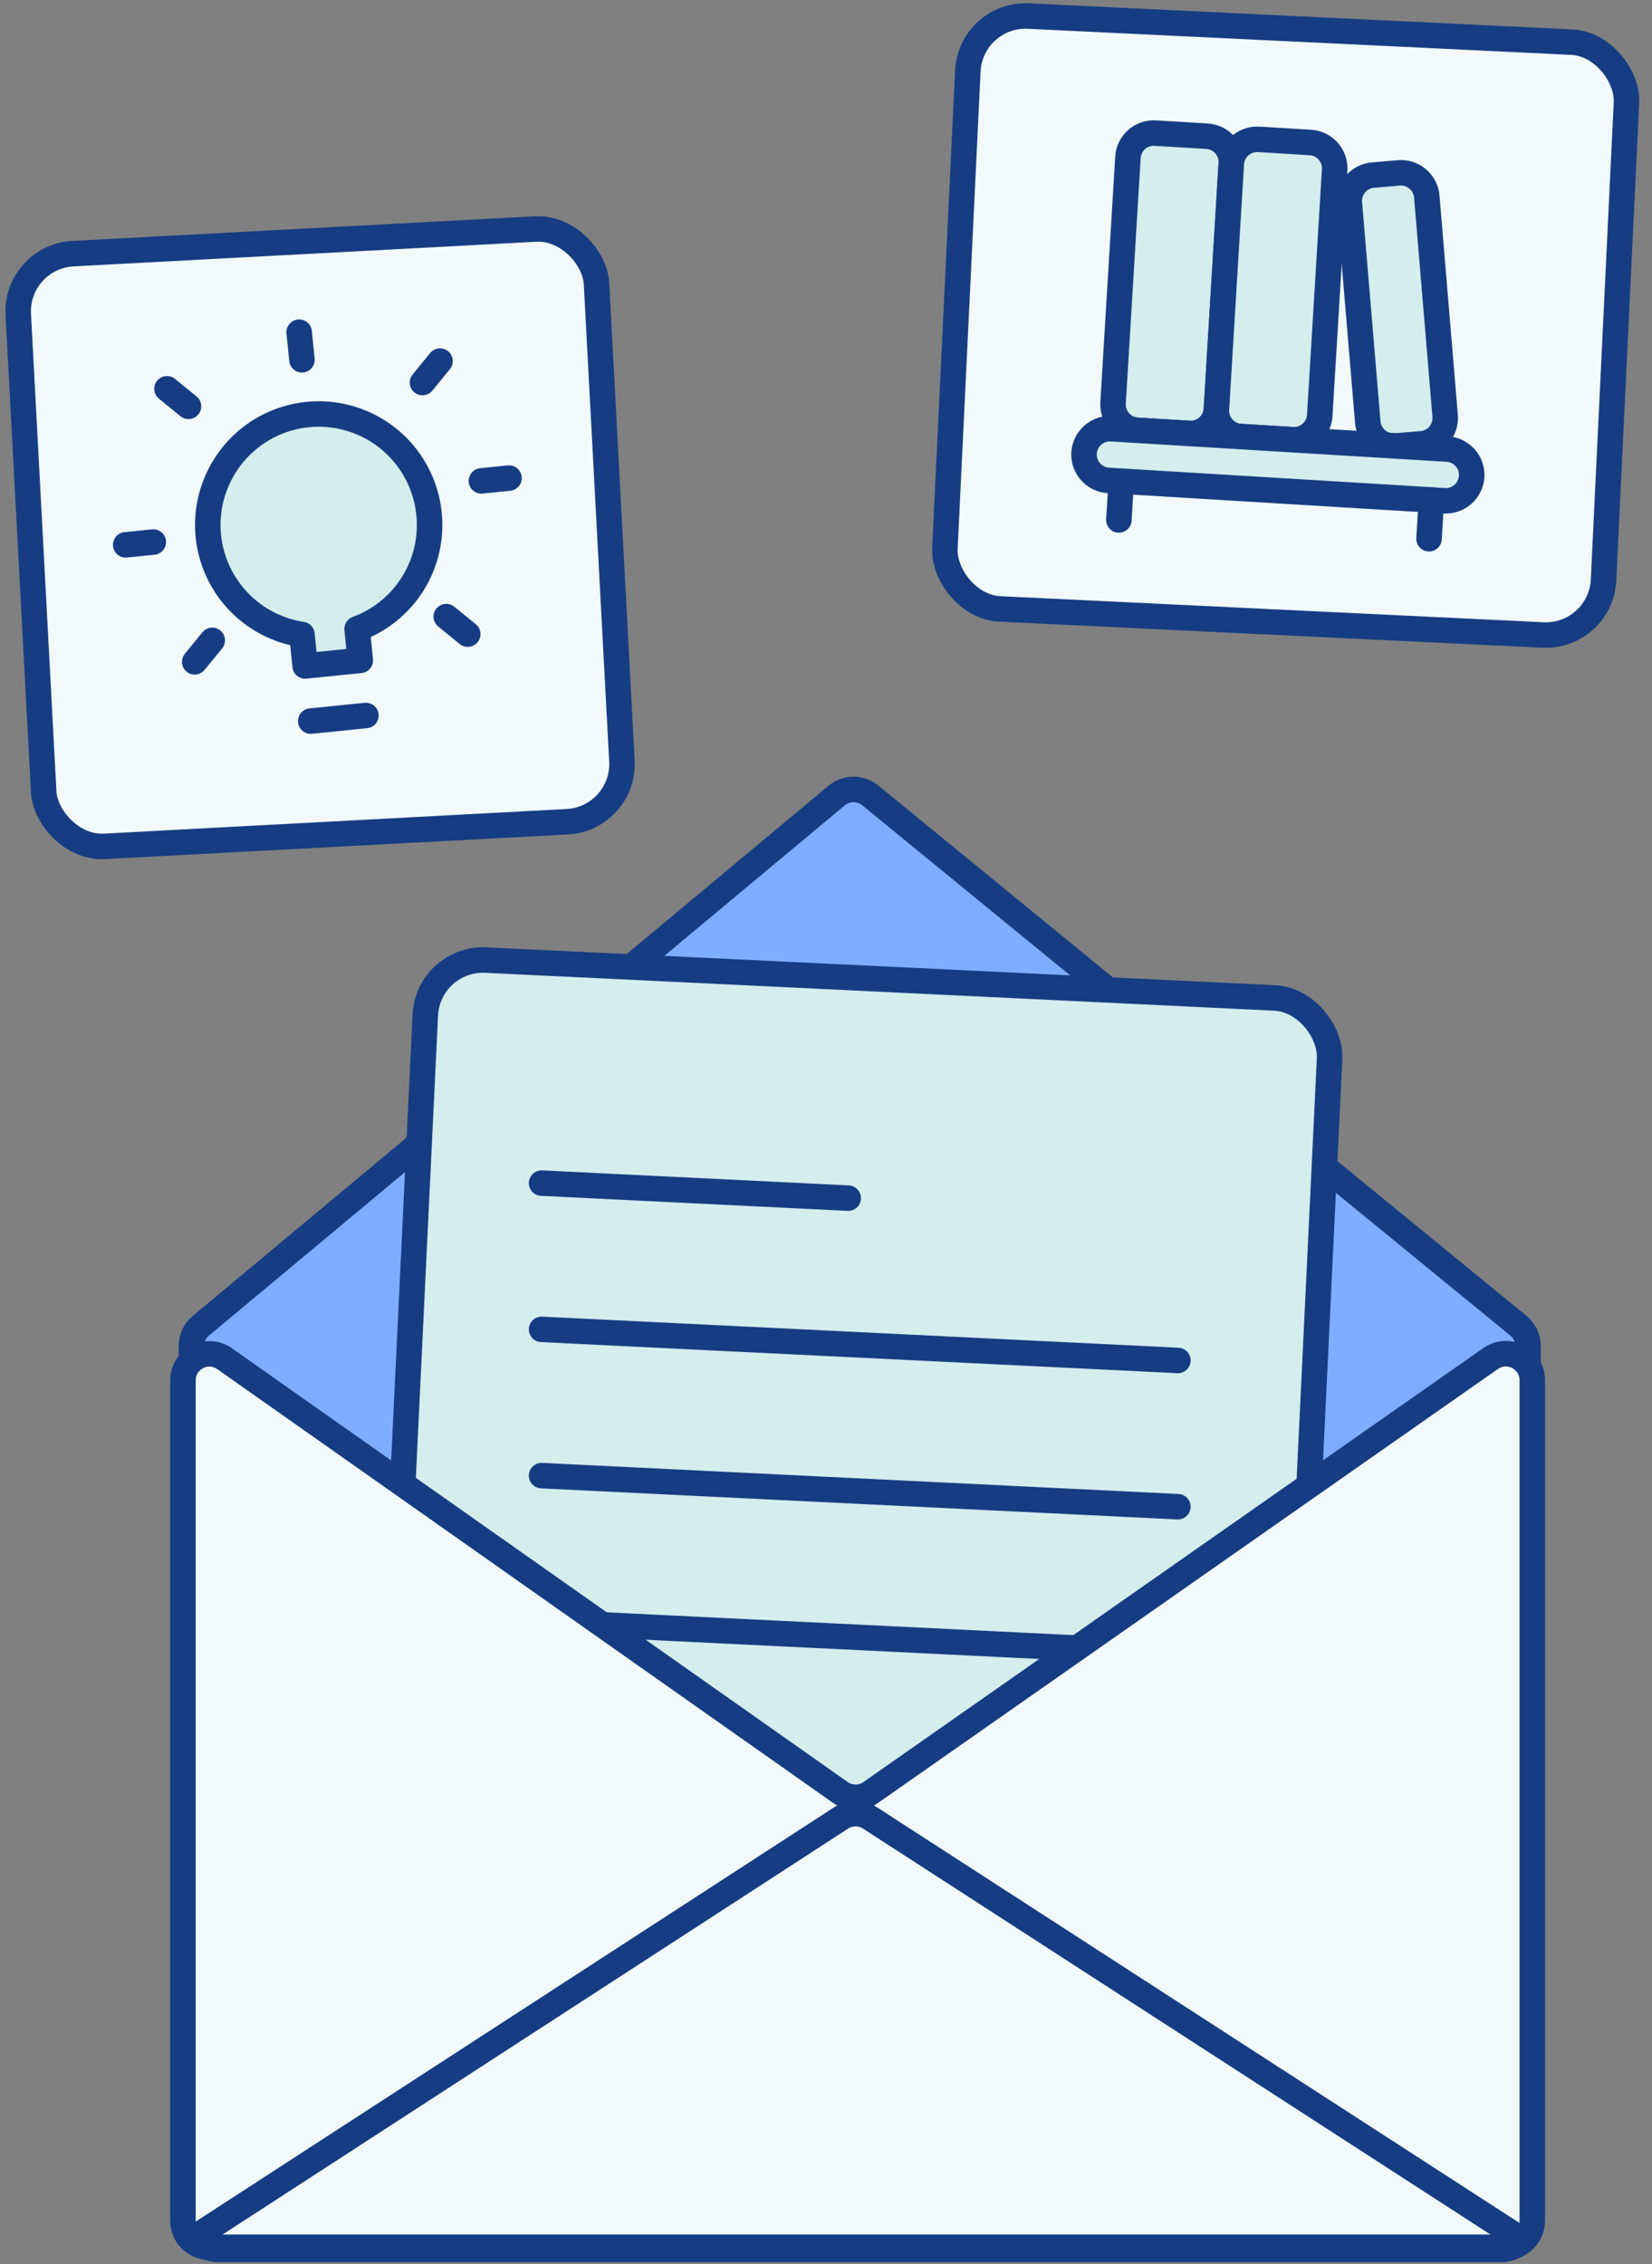 <svg width="162" height="222" viewBox="0 0 162 222" fill="none" xmlns="http://www.w3.org/2000/svg">
<rect x="0" y="0" width="162" height="222" fill="#808080" stroke="none"/>
<g id="Group 2451">
<path id="Vector 114" d="M18.771 131.985V217.98C18.771 219.412 19.933 220.573 21.365 220.573H147.252C148.684 220.573 149.845 219.412 149.845 217.98V132C149.845 131.222 149.496 130.486 148.894 129.993L85.344 77.998C84.381 77.21 82.996 77.217 82.041 78.013L19.704 129.994C19.113 130.487 18.771 131.216 18.771 131.985Z" fill="#7EADFF" stroke="#163D83" stroke-width="2.5" stroke-linejoin="round"/>
<rect id="Rectangle 1633" x="41.979" y="93.871" width="88.778" height="92.443" rx="5.665" transform="rotate(2.749 41.979 93.871)" fill="#D4EDED" stroke="#163D83" stroke-width="2.5"/>
<rect id="Rectangle 1634" x="1.49" y="25.175" width="56.785" height="58.203" rx="5.665" transform="rotate(-3.048 1.49 25.175)" fill="#F1F9FA" stroke="#163D83" stroke-width="2.5"/>
<rect id="Rectangle 1635" x="95.18" y="1.302" width="64.662" height="58.203" rx="5.665" transform="rotate(2.749 95.18 1.302)" fill="#F1F9FA" stroke="#163D83" stroke-width="2.5"/>
<path id="Vector 117" d="M53.109 116.015L83.178 117.487" stroke="#163D83" stroke-width="2.5" stroke-linecap="round"/>
<path id="Vector 118" d="M53.109 130.356L115.507 133.405" stroke="#163D83" stroke-width="2.5" stroke-linecap="round"/>
<path id="Vector 119" d="M53.109 144.698L115.507 147.747" stroke="#163D83" stroke-width="2.5" stroke-linecap="round"/>
<path id="Vector 120" d="M53.109 159.04L115.507 162.088" stroke="#163D83" stroke-width="2.5" stroke-linecap="round"/>
<g id="Simple">
<g id="Group">
<path id="Vector" d="M30.472 70.711L35.881 70.162" stroke="#163D83" stroke-width="2.5" stroke-linecap="round" stroke-linejoin="round"/>
<path id="Vector_2" d="M42.074 50.407C41.874 48.381 41.112 46.453 39.873 44.841C38.633 43.23 36.966 41.992 35.056 41.284C33.151 40.569 31.084 40.409 29.085 40.814C27.091 41.218 25.25 42.178 23.773 43.578C22.295 44.978 21.244 46.766 20.726 48.735C20.214 50.704 20.262 52.778 20.874 54.722C21.481 56.667 22.626 58.394 24.167 59.723C25.714 61.045 27.595 61.913 29.61 62.219L29.923 65.303L35.332 64.754L35.019 61.67C37.277 60.841 39.192 59.285 40.471 57.249C41.749 55.214 42.312 52.809 42.075 50.412L42.074 50.407Z" fill="#D4EDED" stroke="#163D83" stroke-width="2.5" stroke-linecap="round" stroke-linejoin="round"/>
<path id="Vector_3" d="M29.61 35.28L29.335 32.573" stroke="#163D83" stroke-width="2.5" stroke-linecap="round" stroke-linejoin="round"/>
<path id="Vector_4" d="M47.208 47.156L49.915 46.881" stroke="#163D83" stroke-width="2.5" stroke-linecap="round" stroke-linejoin="round"/>
<path id="Vector_5" d="M12.325 53.427L15.032 53.152" stroke="#163D83" stroke-width="2.5" stroke-linecap="round" stroke-linejoin="round"/>
<path id="Vector_6" d="M43.762 60.463L45.87 62.182" stroke="#163D83" stroke-width="2.5" stroke-linecap="round" stroke-linejoin="round"/>
<path id="Vector_7" d="M16.376 38.125L18.484 39.845" stroke="#163D83" stroke-width="2.5" stroke-linecap="round" stroke-linejoin="round"/>
<path id="Vector_8" d="M41.432 37.515L43.151 35.407" stroke="#163D83" stroke-width="2.5" stroke-linecap="round" stroke-linejoin="round"/>
<path id="Vector_9" d="M19.095 64.9L20.814 62.792" stroke="#163D83" stroke-width="2.5" stroke-linecap="round" stroke-linejoin="round"/>
</g>
</g>
<g id="Bookshelf">
<path id="Vector_10" d="M118.361 13.358L113.295 13.051C111.895 12.966 110.694 14.03 110.609 15.431L109.15 39.508C109.065 40.909 110.129 42.11 111.529 42.195L116.595 42.502C117.996 42.587 119.197 41.523 119.282 40.122L120.741 16.045C120.826 14.644 119.762 13.443 118.361 13.358Z" fill="#D4EDED" stroke="#163D83" stroke-width="2.5" stroke-linecap="round" stroke-linejoin="round"/>
<path id="Vector_11" d="M128.499 13.972L123.433 13.665C122.032 13.581 120.831 14.644 120.746 16.045L119.287 40.123C119.202 41.523 120.266 42.724 121.667 42.809L126.733 43.116C128.134 43.201 129.334 42.137 129.419 40.736L130.878 16.659C130.963 15.258 129.9 14.057 128.499 13.972Z" fill="#D4EDED" stroke="#163D83" stroke-width="2.5" stroke-linecap="round" stroke-linejoin="round"/>
<path id="Vector_12" d="M137.173 16.954L134.641 17.168C133.245 17.284 132.201 18.512 132.323 19.909L134.13 41.412C134.246 42.808 135.475 43.846 136.87 43.73L139.403 43.517C140.799 43.4 141.831 42.172 141.715 40.776L139.914 19.272C139.797 17.877 138.569 16.838 137.173 16.954Z" fill="#D4EDED" stroke="#163D83" stroke-width="2.5" stroke-linecap="round" stroke-linejoin="round"/>
<path id="Vector_13" d="M106.304 44.42C106.263 45.095 106.493 45.752 106.939 46.255C107.385 46.758 108.015 47.066 108.684 47.107L141.63 49.103C142.304 49.144 142.961 48.914 143.464 48.468C143.968 48.023 144.276 47.393 144.316 46.724C144.357 46.055 144.127 45.392 143.681 44.889C143.235 44.386 142.611 44.078 141.937 44.037L108.991 42.041C108.316 42 107.659 42.23 107.156 42.676C106.653 43.121 106.345 43.751 106.304 44.42Z" fill="#D4EDED" stroke="#163D83" stroke-width="2.5" stroke-linecap="round" stroke-linejoin="round"/>
<g id="Vector_14">
<path d="M109.953 47.184L109.722 50.986L109.953 47.184Z" fill="#D4EDED"/>
<path d="M109.953 47.184L109.722 50.986" stroke="#163D83" stroke-width="2.5" stroke-linecap="round" stroke-linejoin="round"/>
</g>
<g id="Vector_15">
<path d="M140.366 49.027L140.135 52.829L140.366 49.027Z" fill="#D4EDED"/>
<path d="M140.366 49.027L140.135 52.829" stroke="#163D83" stroke-width="2.5" stroke-linecap="round" stroke-linejoin="round"/>
</g>
</g>
<path id="Vector 115" d="M82.404 175.764L22.028 133.235C20.31 132.025 17.942 133.254 17.942 135.355V217.772C17.942 219.205 19.102 220.366 20.535 220.366H147.666C149.098 220.366 150.259 219.205 150.259 217.772V135.337C150.259 133.239 147.898 132.009 146.179 133.213L85.385 175.769C84.49 176.395 83.298 176.393 82.404 175.764Z" fill="#F1F9FA" stroke="#163D83" stroke-width="2.5" stroke-linejoin="round"/>
<path id="Vector 116" d="M18.564 219.743L82.487 178.262C83.345 177.705 84.449 177.704 85.307 178.26L149.43 219.743" stroke="#163D83" stroke-width="2.5"/>
</g>
</svg>

